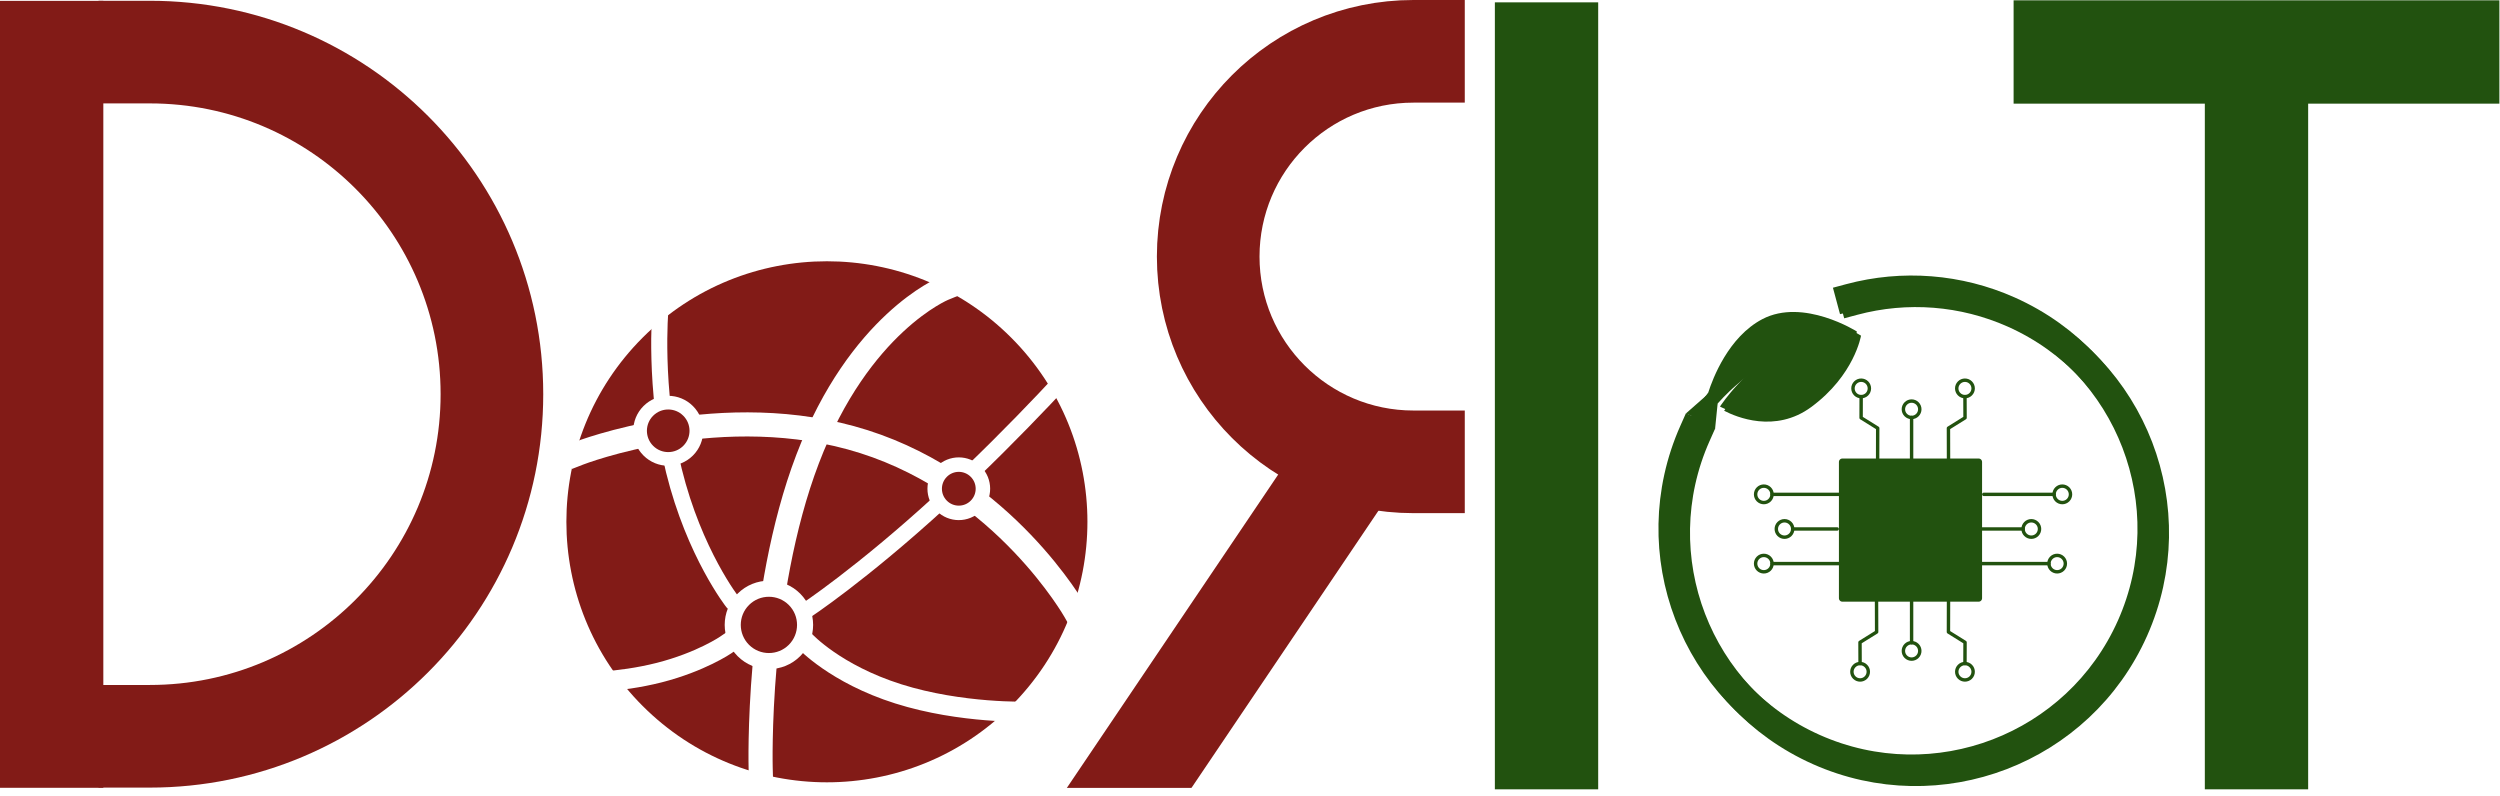 <?xml version="1.0" encoding="UTF-8" standalone="no"?>
<svg
   xmlns:dc="http://purl.org/dc/elements/1.1/"
   xmlns:cc="http://creativecommons.org/ns#"
   xmlns:rdf="http://www.w3.org/1999/02/22-rdf-syntax-ns#"
   xmlns:svg="http://www.w3.org/2000/svg"
   xmlns="http://www.w3.org/2000/svg"
   viewBox="0 0 487.066 155.13"
   height="155.13"
   width="487.066"
   xml:space="preserve"
   id="svg2"
   version="1.1"><rect x="0" y="0" width="487.066" height="155.13" fill="#808080" stroke="none"/><defs
     id="defs6"><clipPath
       id="clipPath24"
       clipPathUnits="userSpaceOnUse"><path
         id="path22"
         d="M 0,0 H 366 V 117 H 0 Z" /></clipPath><clipPath
       id="clipPath42"
       clipPathUnits="userSpaceOnUse"><path
         id="path40"
         d="M 0,0 H 366 V 117 H 0 Z" /></clipPath><clipPath
       id="clipPath56"
       clipPathUnits="userSpaceOnUse"><path
         id="path54"
         d="M 0,0 H 366 V 117 H 0 Z" /></clipPath><clipPath
       id="clipPath72"
       clipPathUnits="userSpaceOnUse"><path
         id="path70"
         d="M 0,0 H 366 V 117 H 0 Z" /></clipPath><clipPath
       id="clipPath82"
       clipPathUnits="userSpaceOnUse"><path
         id="path80"
         d="m 81.77,37.016 h 78.727 v 77.551 H 81.77 Z" /></clipPath><clipPath
       id="clipPath92"
       clipPathUnits="userSpaceOnUse"><path
         id="path90"
         d="M 0,0 H 366 V 117 H 0 Z" /></clipPath><clipPath
       id="clipPath102"
       clipPathUnits="userSpaceOnUse"><path
         id="path100"
         d="m 81.77,37.016 h 78.727 v 77.551 H 81.77 Z" /></clipPath><clipPath
       id="clipPath112"
       clipPathUnits="userSpaceOnUse"><path
         id="path110"
         d="M 0,0 H 366 V 117 H 0 Z" /></clipPath><clipPath
       id="clipPath168"
       clipPathUnits="userSpaceOnUse"><path
         id="path166"
         d="M 0,0 H 366 V 117 H 0 Z" /></clipPath><clipPath
       id="clipPath182"
       clipPathUnits="userSpaceOnUse"><path
         id="path180"
         d="M 0,0 H 366 V 117 H 0 Z" /></clipPath></defs><g
     transform="scale(1.333)"
     id="g10"><g
       id="g12" /><g
       id="g14"><g
         id="g16"><g
           id="g18"><g
             clip-path="url(#clipPath24)"
             id="g20"><g
               id="g26"><path
                 id="path28"
                 style="fill:#ffffff;fill-opacity:1;fill-rule:nonzero;stroke:none"
                 d="m -4.605,-0.453 h 370 v 117 h -370 z" /><path
                 id="path30"
                 style="fill:#ffffff;fill-opacity:1;fill-rule:nonzero;stroke:none"
                 d="m -4.605,-0.453 h 370 v 117 h -370 z" /></g></g></g></g></g><g
       id="g32"><g
         id="g34"><g
           id="g36"><g
             clip-path="url(#clipPath42)"
             id="g38"><g
               id="g44" /><g
               id="g46"><g
                 id="g48"><g
                   id="g50"><g
                     clip-path="url(#clipPath56)"
                     id="g52"><g
                       id="g58"><path
                         id="path60"
                         style="fill:#ffffff;fill-opacity:1;fill-rule:nonzero;stroke:none"
                         d="m -35.605,-0.453 h 401 v 139 h -401 z" /><path
                         id="path62"
                         style="fill:#ffffff;fill-opacity:1;fill-rule:nonzero;stroke:none"
                         d="m -35.605,-0.453 h 401 v 139 h -401 z" /></g></g></g></g></g></g></g></g><g
         id="g64"><g
           id="g66"><g
             clip-path="url(#clipPath72)"
             id="g68"><g
               id="g74" /><g
               id="g76"><g
                 clip-path="url(#clipPath82)"
                 id="g78"><g
                   id="g84"><g
                     id="g86"><g
                       clip-path="url(#clipPath92)"
                       id="g88"><g
                         id="g94" /><g
                         id="g96"><g
                           clip-path="url(#clipPath102)"
                           id="g98"><g
                             id="g104"><g
                               id="g106"><g
                                 clip-path="url(#clipPath112)"
                                 id="g108"><g
                                   id="g114"><path
                                   id="path116"
                                   style="fill:#821b17;fill-opacity:1;fill-rule:nonzero;stroke:none"
                                   d="m 147.781,49.34 c 14.871,14.871 14.871,38.98 0,53.848 -14.867,14.871 -38.976,14.871 -53.847,0 -14.872,-14.868 -14.872,-38.977 0,-53.848 14.871,-14.871 38.98,-14.871 53.847,0" /><g
                                   id="g118"><path
                                   id="path120"
                                   style="fill:none;stroke:#ffffff;stroke-width:2.35;stroke-linecap:round;stroke-linejoin:round;stroke-miterlimit:10;stroke-dasharray:none;stroke-opacity:1"
                                   d="m 158.938,51.5 c 0,0 -9.743,11.055 -21.434,21.77 -11.692,10.718 -19.836,16.058 -19.836,16.058" /></g><g
                                   id="g122"><path
                                   id="path124"
                                   style="fill:none;stroke:#ffffff;stroke-width:2.35;stroke-linecap:round;stroke-linejoin:round;stroke-miterlimit:10;stroke-dasharray:none;stroke-opacity:1"
                                   d="m 96.52,45.238 c 0,0 -1.02,11.434 1.976,23.559 2.996,12.125 8.598,19.234 8.598,19.234" /></g><g
                                   id="g126"><path
                                   id="path128"
                                   style="fill:none;stroke:#000000;stroke-width:1.175;stroke-linecap:round;stroke-linejoin:round;stroke-miterlimit:10;stroke-dasharray:none;stroke-opacity:1"
                                   d="m 137.891,42.199 v 0" /></g><g
                                   id="g130"><path
                                   id="path132"
                                   style="fill:none;stroke:#ffffff;stroke-width:3.525;stroke-linecap:square;stroke-linejoin:round;stroke-miterlimit:10;stroke-dasharray:none;stroke-opacity:1"
                                   d="m 137.891,42.199 c 0,0 -12.289,5.031 -19.856,24.895 -7.57,19.863 -6.859,45.211 -6.859,45.211" /></g><g
                                   id="g134"><path
                                   id="path136"
                                   style="fill:#821b17;fill-opacity:1;fill-rule:nonzero;stroke:#ffffff;stroke-width:2.35;stroke-linecap:round;stroke-linejoin:round;stroke-miterlimit:10;stroke-dasharray:none;stroke-opacity:1"
                                   d="m 116.121,87.594 c 2.063,2.066 2.063,5.414 0,7.48 -2.066,2.063 -5.414,2.063 -7.48,0 -2.063,-2.066 -2.063,-5.414 0,-7.48 2.066,-2.063 5.414,-2.063 7.48,0" /></g><g
                                   id="g138"><path
                                   id="path140"
                                   style="fill:none;stroke:#ffffff;stroke-width:3.525;stroke-linecap:square;stroke-linejoin:round;stroke-miterlimit:10;stroke-dasharray:none;stroke-opacity:1"
                                   d="m 157.125,89.328 c 0,0 -10.305,-18.242 -30.852,-24.777 -20.546,-6.535 -41.679,1.707 -41.679,1.707" /></g><g
                                   id="g142"><path
                                   id="path144"
                                   style="fill:#821b17;fill-opacity:1;fill-rule:nonzero;stroke:#ffffff;stroke-width:1.998;stroke-linecap:round;stroke-linejoin:round;stroke-miterlimit:10;stroke-dasharray:none;stroke-opacity:1"
                                   d="m 100.57,60.055 c 1.61,1.605 1.61,4.211 0,5.816 -1.605,1.606 -4.207,1.606 -5.812,0 -1.61,-1.605 -1.61,-4.211 0,-5.816 1.605,-1.606 4.207,-1.606 5.812,0" /></g><path
                                   id="path146"
                                   style="fill:#821b17;fill-opacity:1;fill-rule:nonzero;stroke:none"
                                   d="m 142.625,68.941 c 1.379,1.375 1.379,3.61 0,4.985 -1.375,1.379 -3.609,1.379 -4.984,0 -1.379,-1.375 -1.379,-3.61 0,-4.985 1.375,-1.379 3.609,-1.379 4.984,0" /><g
                                   id="g148"><path
                                   id="path150"
                                   style="fill:none;stroke:#ffffff;stroke-width:2.115;stroke-linecap:round;stroke-linejoin:round;stroke-miterlimit:10;stroke-dasharray:none;stroke-opacity:1"
                                   d="m 142.625,68.941 c 1.379,1.375 1.379,3.61 0,4.985 -1.375,1.379 -3.609,1.379 -4.984,0 -1.375,-1.375 -1.375,-3.61 0,-4.985 1.375,-1.379 3.609,-1.379 4.984,0" /></g><g
                                   id="g152"><path
                                   id="path154"
                                   style="fill:none;stroke:#ffffff;stroke-width:2.938;stroke-linecap:round;stroke-linejoin:round;stroke-miterlimit:10;stroke-dasharray:none;stroke-opacity:1"
                                   d="m 117.668,93.715 c 0,0 4.398,4.781 13.625,7.699 9.223,2.918 18.937,2.602 18.937,2.602" /></g><g
                                   id="g156"><path
                                   id="path158"
                                   style="fill:none;stroke:#ffffff;stroke-width:2.938;stroke-linecap:square;stroke-linejoin:round;stroke-miterlimit:10;stroke-dasharray:none;stroke-opacity:1"
                                   d="m 84.594,99.746 c 0,0 5.679,0.106 11.758,-1.441 6.078,-1.551 9.699,-4.028 9.699,-4.028" /></g></g></g></g></g></g></g></g></g></g></g></g></g></g></g><g
         id="g160"><g
           id="g162"><g
             clip-path="url(#clipPath168)"
             id="g164"><g
               id="g170" /><g
               id="g172"><g
                 id="g174"><g
                   id="g176"><g
                     clip-path="url(#clipPath182)"
                     id="g178"><g
                       id="g184"><path
                         id="path186"
                         style="fill:#ffffff;fill-opacity:1;fill-rule:nonzero;stroke:none"
                         d="m 21.898,57.613 v -50 c 27.618,0 50,22.387 50,50 0,27.614 -22.382,50 -50,50 z" /><g
                         id="g188"><path
                           id="path190"
                           style="fill:none;stroke:#821b17;stroke-width:15;stroke-linecap:square;stroke-linejoin:miter;stroke-miterlimit:10;stroke-dasharray:none;stroke-opacity:1"
                           d="m 21.898,7.613 c 27.618,0 50,22.387 50,50 0,27.614 -22.382,50 -50,50" /></g><g
                         id="g192"><path
                           id="path194"
                           style="fill:#821b17;fill-opacity:1;fill-rule:nonzero;stroke:#821b17;stroke-width:1;stroke-linecap:square;stroke-linejoin:miter;stroke-miterlimit:10;stroke-dasharray:none;stroke-opacity:1"
                           d="m 0.5,0.625 h 14.102 v 114.02 H 0.5 Z" /></g><path
                         id="path196"
                         style="fill:#ffffff;fill-opacity:1;fill-rule:nonzero;stroke:none"
                         d="m 206.586,37.5 v -30 c -16.57,0 -30,13.43 -30,30 0,16.57 13.43,30 30,30 z" /><g
                         id="g198"><path
                           id="path200"
                           style="fill:none;stroke:#821b17;stroke-width:15;stroke-linecap:square;stroke-linejoin:miter;stroke-miterlimit:10;stroke-dasharray:none;stroke-opacity:1"
                           d="m 206.586,7.5 c -16.57,0 -30,13.43 -30,30 0,16.57 13.43,30 30,30" /></g><g
                         id="g202"><path
                           id="path204"
                           style="fill:#821b17;fill-opacity:1;fill-rule:nonzero;stroke:#821b17;stroke-width:1;stroke-linecap:square;stroke-linejoin:miter;stroke-miterlimit:10;stroke-dasharray:none;stroke-opacity:1"
                           d="m 192.816,61.359 11.692,7.883 -43.633,64.688 -11.691,-7.883 z" /></g><path
                         id="path206"
                         style="fill:#ffffff;fill-opacity:1;fill-rule:nonzero;stroke:none"
                         d="m 134.824,115.156 h 41 v 22.992 h -41 z" /><g
                         id="g208"><path
                           id="path210"
                           style="fill:#22520f;fill-opacity:1;fill-rule:nonzero;stroke:#22520f;stroke-width:1;stroke-linecap:square;stroke-linejoin:miter;stroke-miterlimit:10;stroke-dasharray:none;stroke-opacity:1"
                           d="m 218.984,0.844 h 14.102 v 114.02 h -14.102 z" /></g><g
                         id="g212"><path
                           id="path214"
                           style="fill:#22520f;fill-opacity:1;fill-rule:nonzero;stroke:#22520f;stroke-width:1;stroke-linecap:square;stroke-linejoin:miter;stroke-miterlimit:10;stroke-dasharray:none;stroke-opacity:1"
                           d="m 322.75,0.844 h 14.102 v 114.02 H 322.75 Z" /></g><g
                         id="g216"><path
                           id="path218"
                           style="fill:#22520f;fill-opacity:1;fill-rule:nonzero;stroke:#22520f;stroke-width:1;stroke-linecap:square;stroke-linejoin:miter;stroke-miterlimit:10;stroke-dasharray:none;stroke-opacity:1"
                           d="m 294.801,0.547 h 70 v 14.102 h -70 z" /></g><path
                         id="path220"
                         style="fill:#22520f;fill-opacity:1;fill-rule:nonzero;stroke:none"
                         d="m 271.391,48.449 c 0,0 -7.817,-4.957 -13.821,-1.801 -4.949,2.602 -7.246,8.68 -7.898,10.727 -0.629,0.762 -1.52,2.109 -2.317,4.297 l 1.141,0.414 c 0.66,-1.805 1.375,-2.973 1.91,-3.68 0.039,-0.047 0.078,-0.09 0.125,-0.14 0.223,-0.254 0.477,-0.52 0.742,-0.801 0.274,-0.274 0.555,-0.57 0.864,-0.856 0.156,-0.144 0.308,-0.293 0.468,-0.437 0.161,-0.145 0.325,-0.289 0.489,-0.438 0.328,-0.293 0.683,-0.57 1.027,-0.855 0.176,-0.133 0.356,-0.27 0.535,-0.406 0.172,-0.137 0.352,-0.266 0.535,-0.391 0.18,-0.125 0.36,-0.246 0.539,-0.371 0.176,-0.121 0.364,-0.227 0.54,-0.34 0.179,-0.105 0.347,-0.219 0.527,-0.316 0.176,-0.094 0.348,-0.188 0.519,-0.282 0.332,-0.191 0.672,-0.324 0.973,-0.464 0.297,-0.145 0.594,-0.231 0.848,-0.325 0.129,-0.043 0.246,-0.086 0.355,-0.125 0.117,-0.027 0.219,-0.05 0.313,-0.074 0.375,-0.094 0.59,-0.144 0.59,-0.144 0,0 -0.207,0.078 -0.571,0.211 -0.09,0.031 -0.187,0.07 -0.297,0.109 -0.105,0.047 -0.215,0.105 -0.336,0.16 -0.234,0.125 -0.511,0.234 -0.789,0.414 -0.281,0.172 -0.59,0.34 -0.894,0.563 -0.153,0.105 -0.309,0.214 -0.469,0.328 -0.16,0.113 -0.316,0.242 -0.477,0.367 -0.16,0.129 -0.328,0.25 -0.484,0.387 -0.156,0.14 -0.316,0.281 -0.476,0.422 -0.164,0.136 -0.321,0.285 -0.477,0.437 -0.156,0.149 -0.313,0.297 -0.469,0.449 -0.297,0.317 -0.609,0.614 -0.89,0.938 -0.145,0.156 -0.286,0.312 -0.422,0.469 -0.137,0.156 -0.27,0.316 -0.399,0.468 -0.265,0.309 -0.5,0.621 -0.73,0.91 -0.223,0.293 -0.434,0.575 -0.617,0.84 -0.075,0.11 -0.145,0.215 -0.215,0.313 1.734,0.906 7.457,3.347 12.742,-0.555 6.316,-4.66 7.266,-10.422 7.266,-10.422 z" /><g
                         id="g222"><path
                           id="path224"
                           style="fill:none;stroke:#22520f;stroke-width:4;stroke-linecap:square;stroke-linejoin:round;stroke-miterlimit:10;stroke-dasharray:none;stroke-opacity:1"
                           d="m 247.426,63.035 c -7.86,17.66 0.082,38.348 17.738,46.211 17.66,7.859 38.348,-0.082 46.211,-17.738 7.863,-17.66 -0.078,-38.348 -17.738,-46.211 -7.325,-3.262 -15.547,-3.91 -23.293,-1.832" /></g><path
                         id="path226"
                         style="fill:#22520f;fill-opacity:1;fill-rule:nonzero;stroke:none"
                         d="m 246.414,60.422 3.641,1.707 0.375,-3.727 -1.035,-0.601 z" /><g
                         id="g228"><path
                           id="path230"
                           style="fill:#22520f;fill-opacity:1;fill-rule:nonzero;stroke:#22520f;stroke-width:1;stroke-linecap:round;stroke-linejoin:round;stroke-miterlimit:10;stroke-dasharray:none;stroke-opacity:1"
                           d="m 269.27,67.516 h 19.922 V 87.438 H 269.27 Z" /></g><g
                         id="g232"><path
                           id="path234"
                           style="fill:none;stroke:#22520f;stroke-width:0.5;stroke-linecap:round;stroke-linejoin:round;stroke-miterlimit:10;stroke-dasharray:none;stroke-opacity:1"
                           d="m 289.191,77.312 h 6.497" /></g><g
                         id="g236"><path
                           id="path238"
                           style="fill:none;stroke:#22520f;stroke-width:0.5;stroke-linecap:butt;stroke-linejoin:miter;stroke-miterlimit:10;stroke-dasharray:none;stroke-opacity:1"
                           d="m 296.039,78.164 c -0.469,-0.469 -0.469,-1.23 0,-1.699 0.469,-0.469 1.231,-0.469 1.699,0 0.469,0.469 0.469,1.23 0,1.699 -0.468,0.469 -1.23,0.469 -1.699,0" /></g><g
                         id="g240"><path
                           id="path242"
                           style="fill:none;stroke:#22520f;stroke-width:0.5;stroke-linecap:round;stroke-linejoin:round;stroke-miterlimit:10;stroke-dasharray:none;stroke-opacity:1"
                           d="m 289.191,82.375 h 10.274" /></g><g
                         id="g244"><path
                           id="path246"
                           style="fill:none;stroke:#22520f;stroke-width:0.5;stroke-linecap:butt;stroke-linejoin:miter;stroke-miterlimit:10;stroke-dasharray:none;stroke-opacity:1"
                           d="m 299.816,83.223 c -0.468,-0.469 -0.468,-1.227 0,-1.696 0.469,-0.468 1.227,-0.468 1.696,0 0.468,0.469 0.468,1.227 0,1.696 -0.469,0.468 -1.227,0.468 -1.696,0" /></g><g
                         id="g248"><path
                           id="path250"
                           style="fill:none;stroke:#22520f;stroke-width:0.5;stroke-linecap:round;stroke-linejoin:round;stroke-miterlimit:10;stroke-dasharray:none;stroke-opacity:1"
                           d="M 269.27,72.254 H 258.996" /></g><g
                         id="g252"><path
                           id="path254"
                           style="fill:none;stroke:#22520f;stroke-width:0.5;stroke-linecap:butt;stroke-linejoin:miter;stroke-miterlimit:10;stroke-dasharray:none;stroke-opacity:1"
                           d="m 258.645,71.402 c 0.468,0.469 0.468,1.231 0,1.7 -0.469,0.468 -1.231,0.468 -1.7,0 -0.468,-0.469 -0.468,-1.231 0,-1.7 0.469,-0.468 1.231,-0.468 1.7,0" /></g><g
                         id="g256"><path
                           id="path258"
                           style="fill:none;stroke:#22520f;stroke-width:0.5;stroke-linecap:round;stroke-linejoin:round;stroke-miterlimit:10;stroke-dasharray:none;stroke-opacity:1"
                           d="m 289.945,72.254 h 10.274" /></g><g
                         id="g260"><path
                           id="path262"
                           style="fill:none;stroke:#22520f;stroke-width:0.5;stroke-linecap:butt;stroke-linejoin:miter;stroke-miterlimit:10;stroke-dasharray:none;stroke-opacity:1"
                           d="m 300.57,73.102 c -0.468,-0.469 -0.468,-1.231 0,-1.7 0.469,-0.468 1.227,-0.468 1.696,0 0.468,0.469 0.468,1.231 0,1.7 -0.469,0.468 -1.227,0.468 -1.696,0" /></g><g
                         id="g264"><path
                           id="path266"
                           style="fill:none;stroke:#22520f;stroke-width:0.5;stroke-linecap:round;stroke-linejoin:round;stroke-miterlimit:10;stroke-dasharray:none;stroke-opacity:1"
                           d="M 269.27,82.375 H 258.996" /></g><g
                         id="g268"><path
                           id="path270"
                           style="fill:none;stroke:#22520f;stroke-width:0.5;stroke-linecap:butt;stroke-linejoin:miter;stroke-miterlimit:10;stroke-dasharray:none;stroke-opacity:1"
                           d="m 258.645,81.527 c 0.468,0.469 0.468,1.227 0,1.696 -0.469,0.468 -1.231,0.468 -1.7,0 -0.468,-0.469 -0.468,-1.227 0,-1.696 0.469,-0.468 1.231,-0.468 1.7,0" /></g><g
                         id="g272"><path
                           id="path274"
                           style="fill:none;stroke:#22520f;stroke-width:0.5;stroke-linecap:round;stroke-linejoin:round;stroke-miterlimit:10;stroke-dasharray:none;stroke-opacity:1"
                           d="m 268.516,77.312 h -6.5" /></g><g
                         id="g276"><path
                           id="path278"
                           style="fill:none;stroke:#22520f;stroke-width:0.5;stroke-linecap:butt;stroke-linejoin:miter;stroke-miterlimit:10;stroke-dasharray:none;stroke-opacity:1"
                           d="m 261.664,76.465 c 0.469,0.469 0.469,1.23 0,1.699 -0.469,0.469 -1.226,0.469 -1.695,0 -0.469,-0.469 -0.469,-1.23 0,-1.699 0.469,-0.469 1.226,-0.469 1.695,0" /></g><g
                         id="g280"><path
                           id="path282"
                           style="fill:none;stroke:#22520f;stroke-width:0.5;stroke-linecap:round;stroke-linejoin:round;stroke-miterlimit:10;stroke-dasharray:none;stroke-opacity:1"
                           d="m 279.391,67.516 v -6.5" /></g><g
                         id="g284"><path
                           id="path286"
                           style="fill:none;stroke:#22520f;stroke-width:0.5;stroke-linecap:butt;stroke-linejoin:miter;stroke-miterlimit:10;stroke-dasharray:none;stroke-opacity:1"
                           d="m 280.238,60.664 c -0.468,0.469 -1.226,0.469 -1.695,0 -0.469,-0.469 -0.469,-1.226 0,-1.695 0.469,-0.469 1.227,-0.469 1.695,0 0.469,0.469 0.469,1.226 0,1.695" /></g><g
                         id="g288"><path
                           id="path290"
                           style="fill:none;stroke:#22520f;stroke-width:0.5;stroke-linecap:round;stroke-linejoin:round;stroke-miterlimit:10;stroke-dasharray:none;stroke-opacity:1"
                           d="m 279.391,87.438 v 6.496" /></g><g
                         id="g292"><path
                           id="path294"
                           style="fill:none;stroke:#22520f;stroke-width:0.5;stroke-linecap:butt;stroke-linejoin:miter;stroke-miterlimit:10;stroke-dasharray:none;stroke-opacity:1"
                           d="m 278.543,94.285 c 0.469,-0.469 1.227,-0.469 1.695,0 0.469,0.469 0.469,1.231 0,1.699 -0.468,0.469 -1.226,0.469 -1.695,0 -0.469,-0.468 -0.469,-1.23 0,-1.699" /></g><g
                         id="g296"><path
                           id="path298"
                           style="fill:none;stroke:#22520f;stroke-width:0.5;stroke-linecap:round;stroke-linejoin:round;stroke-miterlimit:10;stroke-dasharray:none;stroke-opacity:1"
                           d="m 284.789,87.438 -0.012,4.933 2.426,1.512 -0.012,3.097" /></g><g
                         id="g300"><path
                           id="path302"
                           style="fill:none;stroke:#22520f;stroke-width:0.5;stroke-linecap:butt;stroke-linejoin:miter;stroke-miterlimit:10;stroke-dasharray:none;stroke-opacity:1"
                           d="m 286.344,97.332 c 0.468,-0.469 1.23,-0.465 1.695,0.004 0.469,0.469 0.465,1.23 -0.004,1.695 -0.469,0.469 -1.23,0.465 -1.695,-0.004 -0.469,-0.468 -0.465,-1.23 0.004,-1.695" /></g><g
                         id="g304"><path
                           id="path306"
                           style="fill:none;stroke:#22520f;stroke-width:0.5;stroke-linecap:round;stroke-linejoin:round;stroke-miterlimit:10;stroke-dasharray:none;stroke-opacity:1"
                           d="m 274.266,87.438 0.015,4.933 -2.429,1.512 0.011,3.097" /></g><g
                         id="g308"><path
                           id="path310"
                           style="fill:none;stroke:#22520f;stroke-width:0.5;stroke-linecap:butt;stroke-linejoin:miter;stroke-miterlimit:10;stroke-dasharray:none;stroke-opacity:1"
                           d="m 271.016,97.336 c 0.464,-0.469 1.226,-0.473 1.695,-0.004 0.473,0.465 0.473,1.227 0.004,1.695 -0.465,0.473 -1.227,0.473 -1.695,0.004 -0.469,-0.465 -0.473,-1.226 -0.004,-1.695" /></g><g
                         id="g312"><path
                           id="path314"
                           style="fill:none;stroke:#22520f;stroke-width:0.5;stroke-linecap:round;stroke-linejoin:round;stroke-miterlimit:10;stroke-dasharray:none;stroke-opacity:1"
                           d="m 274.426,67.516 0.012,-4.938 -2.426,-1.512 0.008,-3.097" /></g><g
                         id="g316"><path
                           id="path318"
                           style="fill:none;stroke:#22520f;stroke-width:0.5;stroke-linecap:butt;stroke-linejoin:miter;stroke-miterlimit:10;stroke-dasharray:none;stroke-opacity:1"
                           d="m 272.871,57.621 c -0.473,0.465 -1.23,0.465 -1.699,-0.004 -0.465,-0.472 -0.465,-1.23 0.004,-1.699 0.472,-0.469 1.23,-0.465 1.699,0.004 0.465,0.473 0.465,1.23 -0.004,1.699" /></g><g
                         id="g320"><path
                           id="path322"
                           style="fill:none;stroke:#22520f;stroke-width:0.5;stroke-linecap:round;stroke-linejoin:round;stroke-miterlimit:10;stroke-dasharray:none;stroke-opacity:1"
                           d="m 284.789,67.516 -0.012,-4.938 2.426,-1.512 -0.012,-3.097" /></g><g
                         id="g324"><path
                           id="path326"
                           style="fill:none;stroke:#22520f;stroke-width:0.5;stroke-linecap:butt;stroke-linejoin:miter;stroke-miterlimit:10;stroke-dasharray:none;stroke-opacity:1"
                           d="m 288.039,57.613 c -0.465,0.473 -1.227,0.473 -1.695,0.008 -0.473,-0.469 -0.473,-1.226 -0.004,-1.699 0.465,-0.469 1.226,-0.473 1.695,-0.004 0.469,0.469 0.473,1.227 0.004,1.695" /></g><path
                         id="path328"
                         style="fill:#22520f;fill-opacity:1;fill-rule:nonzero;stroke:none"
                         d="m 272,49.059 c 0,0 -7.816,-4.957 -13.816,-1.801 -4.954,2.601 -7.25,8.68 -7.903,10.726 -0.629,0.762 -1.519,2.11 -2.312,4.297 l 1.14,0.414 c 0.657,-1.804 1.375,-2.972 1.907,-3.679 0.039,-0.047 0.078,-0.09 0.125,-0.141 0.222,-0.254 0.476,-0.52 0.742,-0.801 0.273,-0.273 0.555,-0.57 0.863,-0.855 0.156,-0.145 0.309,-0.293 0.469,-0.438 0.16,-0.144 0.324,-0.289 0.492,-0.437 0.324,-0.293 0.68,-0.567 1.023,-0.856 0.176,-0.133 0.36,-0.269 0.536,-0.406 0.175,-0.133 0.351,-0.266 0.535,-0.391 0.179,-0.125 0.359,-0.246 0.539,-0.371 0.176,-0.121 0.363,-0.226 0.539,-0.34 0.18,-0.105 0.348,-0.218 0.527,-0.316 0.176,-0.094 0.352,-0.187 0.52,-0.281 0.332,-0.188 0.672,-0.324 0.972,-0.461 0.301,-0.149 0.594,-0.231 0.848,-0.328 0.129,-0.043 0.25,-0.086 0.356,-0.125 0.117,-0.028 0.218,-0.051 0.312,-0.074 0.375,-0.094 0.59,-0.145 0.59,-0.145 0,0 -0.207,0.078 -0.566,0.211 -0.09,0.031 -0.192,0.07 -0.297,0.109 -0.106,0.051 -0.219,0.106 -0.34,0.164 -0.235,0.121 -0.512,0.231 -0.789,0.411 -0.282,0.171 -0.59,0.339 -0.891,0.562 -0.156,0.105 -0.312,0.215 -0.473,0.328 -0.16,0.113 -0.316,0.242 -0.476,0.367 -0.16,0.129 -0.324,0.25 -0.484,0.391 -0.157,0.137 -0.317,0.277 -0.477,0.418 -0.164,0.137 -0.32,0.285 -0.477,0.437 -0.156,0.149 -0.312,0.297 -0.468,0.45 -0.297,0.316 -0.61,0.617 -0.891,0.937 -0.141,0.156 -0.281,0.313 -0.422,0.469 -0.137,0.156 -0.265,0.316 -0.398,0.473 -0.266,0.304 -0.5,0.617 -0.731,0.906 -0.222,0.297 -0.429,0.574 -0.613,0.84 -0.078,0.109 -0.149,0.215 -0.219,0.312 1.735,0.906 7.457,3.352 12.742,-0.551 C 271.055,54.82 272,49.059 272,49.059 Z" /><g
                         id="g330"><path
                           id="path332"
                           style="fill:none;stroke:#22520f;stroke-width:4;stroke-linecap:square;stroke-linejoin:round;stroke-miterlimit:10;stroke-dasharray:none;stroke-opacity:1"
                           d="m 248.039,63.645 c -7.863,17.66 0.078,38.347 17.738,46.21 17.657,7.864 38.348,-0.078 46.207,-17.738 C 319.848,74.457 311.906,53.77 294.246,45.906 286.922,42.645 278.699,42 270.953,44.074" /></g><path
                         id="path334"
                         style="fill:#22520f;fill-opacity:1;fill-rule:nonzero;stroke:none"
                         d="m 247.023,61.031 3.641,1.707 0.375,-3.722 -1.035,-0.602 z" /></g></g></g></g></g></g></g></g></g></g></svg>